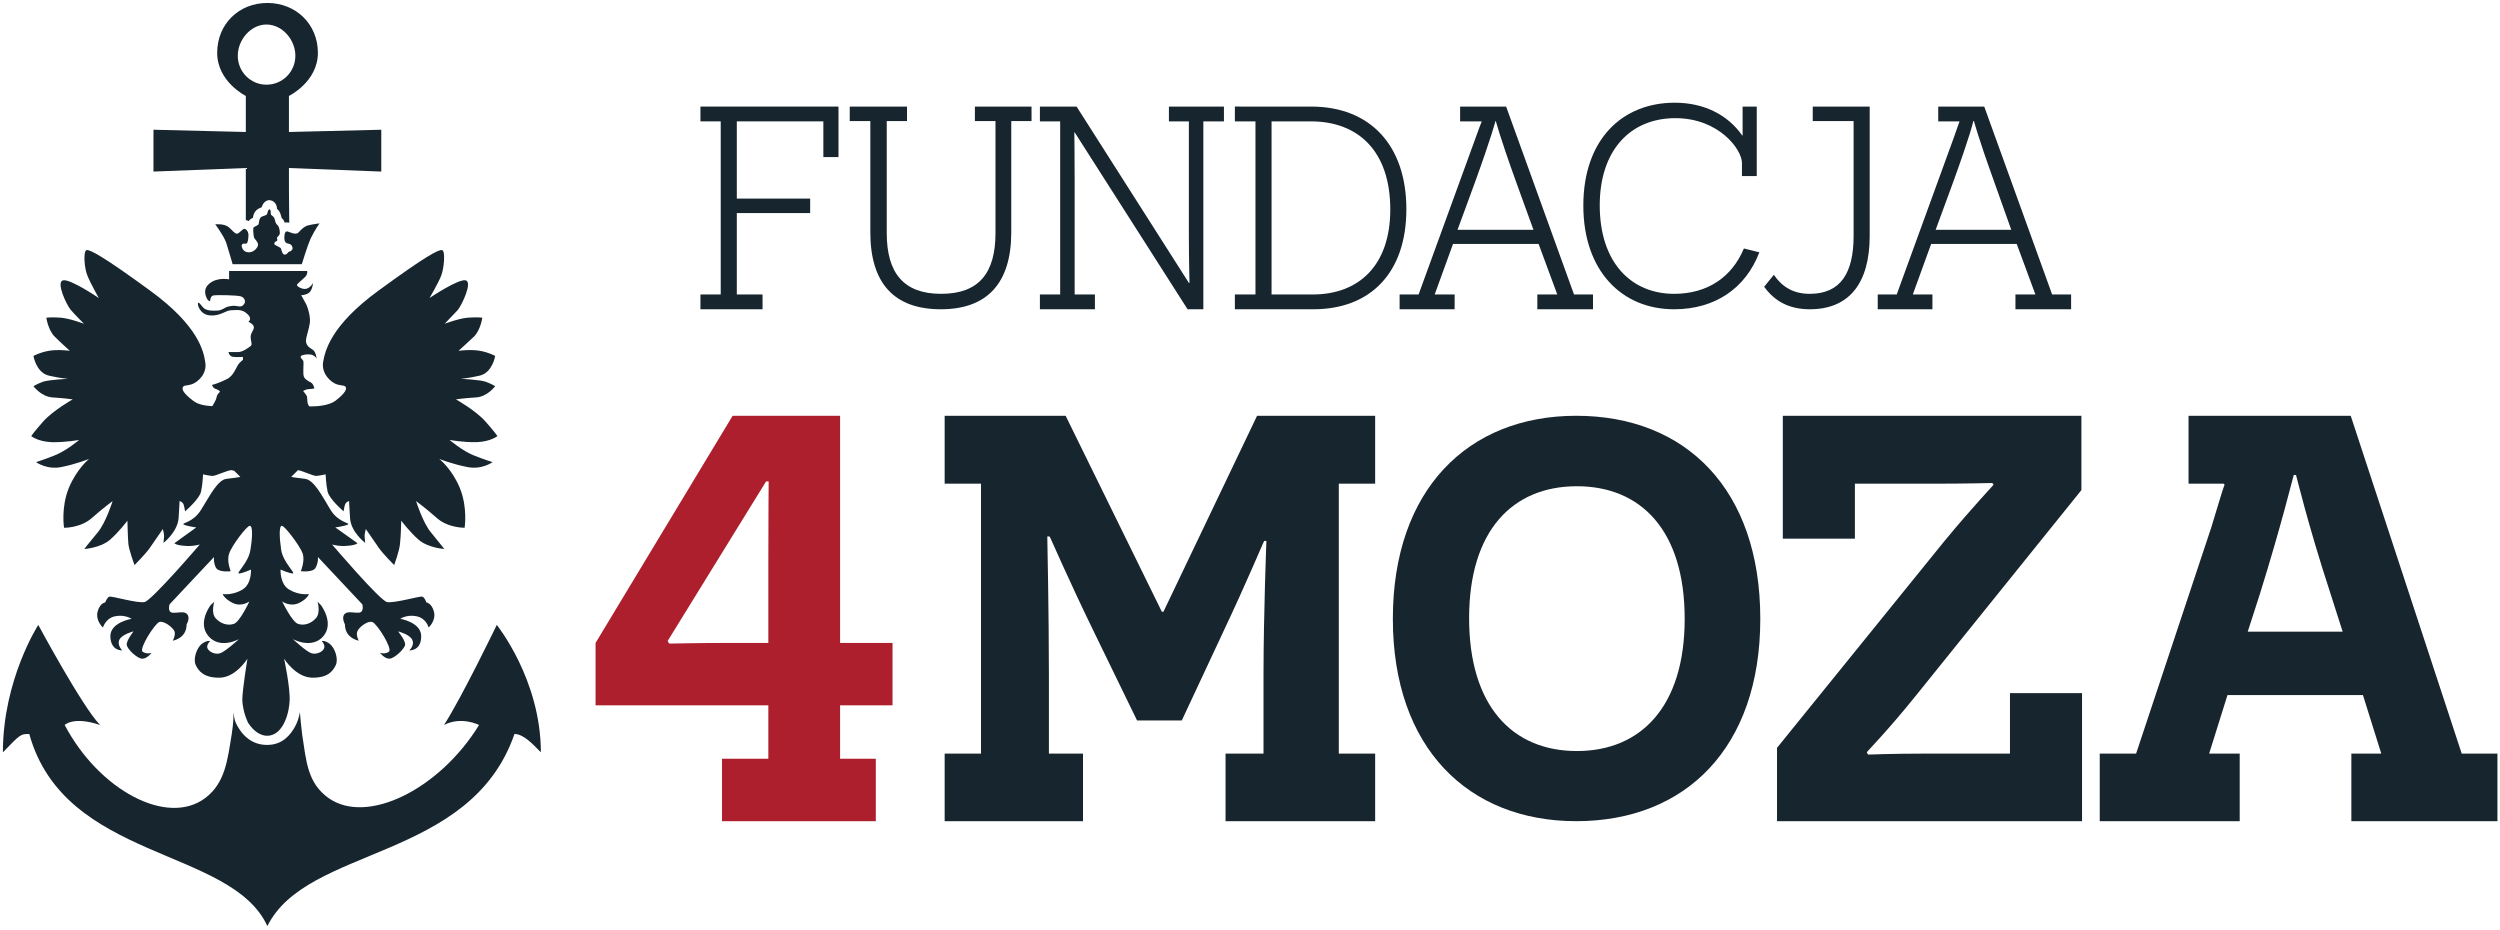 <?xml version="1.0" encoding="UTF-8"?>
<svg xmlns="http://www.w3.org/2000/svg" version="1.2" viewBox="0 0 777 288" width="250" height="93">
  <title>&lt;Group&gt;</title>
  <style>
		.s0 { fill: #ad1f2d } 
		.s1 { fill: #17252e } 
	</style>
  <g id="&lt;Group&gt;">
    <g id="&lt;Group&gt;">
      <path id="&lt;Compound Path&gt;" fill-rule="evenodd" class="s0" d="m272.2 235.3v19.4h-47.8v-19.4h14.4v-16.6h-53.7v-19.4l42.6-70.6h33.4v70.6h16.3v19.4h-16.3v16.6zm-33.4-60.7c0-14.2 0.1-25.4 0.1-25.5h-0.8l-30.6 49.6 0.5 0.8c1.1 0 9.1-0.2 18.1-0.2h12.7z"></path>
      <path id="&lt;Compound Path&gt;" class="s1" d="m427.4 233.7v21h-46.5v-21h11.8v-24.3c0-19.1 0.9-41.6 0.9-41.8h-0.7c-0.2 0.2-4.7 11.3-13.3 29.5l-12.3 26.3h-13.9l-12.7-26.1c-9-18.4-14.3-31-14.5-31.1h-0.7c0 0.1 0.5 24.1 0.5 43.2v24.3h10.6v21h-43v-21h11.3v-83.9h-11.3v-21.1h37.6l29.9 60.9h0.5l29.1-60.9h36.7v21.1h-11.3v83.9z"></path>
      <path id="&lt;Compound Path&gt;" fill-rule="evenodd" class="s1" d="m489.9 128.7c33.9 0 57.2 22.7 57.2 63.1 0 40.2-23.3 62.9-57.2 62.9-33.5 0-57-22.7-57-62.9 0-40.2 23.4-63.1 57-63.1zm0.2 104.2c19.8 0 33.5-13.7 33.5-41.1 0-27.6-13.7-41.2-33.5-41.2-20 0-33.5 13.8-33.5 41 0 27.4 13.5 41.3 33.5 41.3z"></path>
      <path id="&lt;Compound Path&gt;" class="s1" d="m595.6 215.5c-8.9 11.1-15.4 17.6-15.4 17.8l0.4 0.7c0.2 0 7.7-0.3 17.3-0.3h26.8v-18.8h22.4v39.8h-94.8v-22.8l51.9-64.1c9.5-11.5 15.4-17.5 15.4-17.7l-0.4-0.5c-0.2 0-8.6 0.2-16.1 0.2h-26.6v17.1h-22.4v-38.2h92.8v23.1z"></path>
      <path id="&lt;Compound Path&gt;" fill-rule="evenodd" class="s1" d="m734.4 215.5h-42.1l-5.7 18.2h9.5v21h-43.5v-21h11.3l23.4-70.4c1.6-5.1 3.4-11.5 4.1-13.2l-0.3-0.3c-1.6 0-3.8 0-5.7 0h-5.2v-21.1h50.4l34.5 105h11.1v21h-45.4v-21h9.3zm-10.2-31.9c-7-21.4-10.4-36-10.6-36.5h-0.7c-0.2 0.5-3.7 15.1-10.5 36.9l-3.8 11.8h29.5z"></path>
    </g>
    <g id="&lt;Group&gt;">
      <path id="&lt;Compound Path&gt;" class="s1" d="m255.9 48.3v-11.1h-26.9v24h22.8v4.5h-22.8v25.3h8v4.6h-19.3v-4.6h6.3v-53.8h-6.3v-4.6h42.9v15.7z"></path>
      <path id="&lt;Compound Path&gt;" class="s1" d="m314.3 71.7c0 15.8-7.5 23.9-21.9 23.9-14.5 0-21.9-8.1-21.9-23.9v-34.6h-6.4v-4.5h17.8v4.5h-6.3v34.8c0 12.5 5.3 18.9 16.9 18.9 11.7 0 16.9-6.4 16.9-18.9v-34.8h-6.4v-4.5h17.6v4.5h-6.3z"></path>
      <path id="&lt;Compound Path&gt;" class="s1" d="m374 95.6h-4.9l-35.1-55h-0.1c0 0.1 0.1 7.1 0.1 14.9v35.5h6.3v4.6h-17.1v-4.6h6.3v-53.8h-6.3v-4.6h11.4l34.9 54.8h0.2c0-0.1-0.2-7.4-0.2-14.9v-35.3h-6.2v-4.6h17.1v4.6h-6.4z"></path>
      <path id="&lt;Compound Path&gt;" fill-rule="evenodd" class="s1" d="m407.5 32.6c18.4 0 29.6 12.1 29.6 31.9 0 19.8-11.2 31.1-28.9 31.1h-24.4v-4.6h6.4v-53.8h-6.4v-4.6zm0.5 58.4c14.3 0 24.1-9 24.1-26.4 0-18.1-9.9-27.4-24.7-27.4h-12.2v53.8z"></path>
      <path id="&lt;Compound Path&gt;" fill-rule="evenodd" class="s1" d="m478.2 75.3h-26.6l-5.7 15.7h6.2v4.6h-17.1v-4.6h5.9l17.8-48.9c1-2.7 1.5-4.2 1.8-4.8l-0.1-0.1h-6.6v-4.6h14.3l21.1 58.4h5.9v4.6h-17.3v-4.6h6.2zm-7-19.3c-5.4-15-6.2-18.7-6.3-18.9h-0.1c-0.1 0.2-0.9 3.9-6.4 19.1l-5.4 14.7h23.6z"></path>
      <path id="&lt;Compound Path&gt;" class="s1" d="m546.8 77.9c-4.2 11.1-13.7 17.7-26.5 17.7-16.3 0-28.2-12-28.2-32.2 0-20.6 12.1-32 28.4-32 9.2 0 16.5 3.8 21 10.2h0.1v-9h4.4v21.6h-4.6v-4.1c0-4.1-7.1-13.9-20.7-13.9-13.9 0-23.5 9.9-23.5 27.1 0 17.9 9.9 27.5 23.1 27.5 10.4 0 18-5.2 21.7-14.1z"></path>
      <path id="&lt;Compound Path&gt;" class="s1" d="m581.1 72.8c0 14.7-6.4 22.8-18.6 22.8-6.3 0-10.9-2.4-14.2-7l3-3.7c2.8 4 6.3 5.9 11.2 5.9 9.5 0 13.6-6.4 13.6-18v-35.7h-12.7v-4.5h17.7z"></path>
      <path id="&lt;Compound Path&gt;" fill-rule="evenodd" class="s1" d="m626.8 75.3h-26.6l-5.7 15.7h6.1v4.6h-17v-4.6h5.9l17.8-48.9c0.9-2.7 1.5-4.2 1.7-4.8v-0.1h-6.6v-4.6h14.3l21.1 58.4h5.9v4.6h-17.3v-4.6h6.2zm-7-19.3c-5.4-15-6.2-18.7-6.3-18.9h-0.2c0 0.2-0.8 3.9-6.3 19.1l-5.4 14.7h23.5z"></path>
    </g>
    <g id="&lt;Group&gt;">
      <path id="&lt;Path&gt;" class="s1" d="m72.3 81.6h21.5c0 0 1.7-5.6 2.7-7.9 1.3-2.7 2.8-4.8 2.8-4.8 0 0-2.3 0.3-3.4 0.6-1.1 0.2-2 1-3.1 2.2-1 1.1-3.1-0.4-3.7-0.3-0.7 0.1-0.8 1.7-0.7 2.5 0.1 0.8 0.5 1.2 1.2 1.3 0.7 0.1 1.2 0.5 1.3 1.2 0.2 0.7-0.5 1.2-1 1.3-0.5 0.1-0.5 0.8-1.3 0.9-0.8 0.2-1.1-1.4-1.3-1.9-0.1-0.4-1.8-0.9-2-1.3-0.2-0.5 0.3-0.9 0.7-1 0.3-0.1 0.1-0.9 0.1-1.1 0-0.1 0.6-0.5 0.8-1 0.2-0.5 0-2.2-0.6-2.8-0.6-0.5-0.7-1-0.9-1.8-0.2-0.9-0.8-1.1-1.1-1.4-0.3-0.4 0-1-0.3-1.6-0.4-0.5-0.7 0.2-0.9 1-0.1 0.7-0.7 0.7-1.7 1.1-0.9 0.4-0.9 1.8-1 2.3-0.1 0.4-1.1 0.7-1.5 1-0.4 0.3-0.1 2.3 0 3 0.1 0.7 1.3 1.4 1.3 2.4 0 0.9-1.3 2.5-3 2.4-1.7-0.1-2.1-1.6-2.1-2.1 0.1-0.5 0.5-0.7 1.1-0.6 0.6 0.2 0.9-0.5 1-2.1 0.2-1.5-0.6-2.4-1.2-2.5-0.6-0.1-1.7 1.6-2.4 1.5-0.7 0-1.2-0.9-2.5-2-1.4-1.2-4.2-0.9-4.2-0.9 0 0 2.5 3.3 3.4 5.7 0.8 2.5 2 6.7 2 6.7z"></path>
      <path id="&lt;Path&gt;" class="s1" d="m88.5 223.8c1.2-2.7 1.4-5 1.5-6.3 0.3-4-1.7-13.3-1.7-13.3 0 0 3.5 5.7 8.6 5.9 5.1 0.1 6.6-2.1 7.5-4 0.8-1.9-0.3-5.2-1.9-6.5-1.6-1.2-2.5-0.9-2.5-0.9 0 0 1.2 1.3 0.7 2.3-0.4 1.1-2.4 2-3.9 1.5-1.5-0.4-5.8-4.4-5.8-4.4 0 0 5.9 3.3 9.5-0.9 3.5-4.2-0.8-9.7-0.8-9.7l-1-1c0 0 1 3.4-0.5 5.1-1.5 1.7-3.7 2.4-5.5 1.8-1.9-0.5-5-7-5-7 0 0 2.4 1.8 5.2 0.5 2.7-1.3 3.1-2.8 3.1-2.8 0 0-2.9 0.5-6-1.3-3.1-1.7-2.8-6.3-2.8-6.3 0 0 2.7 1.2 3.8 1.2 1 0-2.9-3.3-3.6-7.2-0.6-4-0.7-7.7 0.2-7.6 0.9 0 5.7 6.3 6.5 8.7 0.7 2.3-0.6 5.4-0.6 5.4 0 0 3.8 0.5 4.6-1.1 0.9-1.6 0.7-3.3 0.7-3.3l13.8 14.7c0 0 0.7 2.5-1.1 2.6-1.8 0.1-3.5-0.6-4.5 0.5-0.9 1.2 0.2 3.1 0.2 3.1 0 0-0.1 2 1.2 3.4 1.3 1.4 3.1 1.7 3.1 1.7 0 0-1-1.8-0.4-3 0.5-1.2 3.2-3.3 4.6-2.8 1.5 0.5 6.3 8.2 5.2 9.2-1.1 0.9-2.8 0.4-2.8 0.4 0 0 1.4 1.8 2.9 1.8 1.5 0 4.7-3 4.9-4.3 0.2-1.3-2.2-4.2-2.2-4.2 0 0 3.6 0.9 4.4 2.6 0.9 1.7-0.9 3.3-0.9 3.3 0 0 3.6 0.3 3.7-4.2 0.2-4.5-6.5-5.6-6.5-5.6 0 0 2-1.4 5-0.8 3.1 0.6 3.8 3.5 3.8 3.5 0 0 2.3-2 1.7-4.8-0.7-2.8-2.4-3-2.4-3 0 0-0.5-1.6-1.3-1.8-0.7-0.2-8.6 2.1-10.9 1.7-2.2-0.4-17.1-17.9-17.1-17.9 0 0 2.2 0.7 4.9 0.4 2.6-0.2 3-0.8 3-0.8l-6.9-4.9c0 0 3-0.4 3.9-0.9 1-0.5-2.9-0.5-5.4-4.6-2.5-4.1-5.1-9.3-7.9-9.6-2.8-0.3-4.3-0.6-4.3-0.6l2.1-2.1c1.4 0.2 4.7 1.8 5.7 1.8 1.1-0.1 2.9-0.5 2.9-0.5 0 0 0.1 3 0.6 5.3 0.5 2.4 5 6.2 5 6.2 0 0 0.1-1 0.4-2 0.3-1 1.3-1.2 1.3-1.2 0 0 0 1 0.3 5.4 0.3 4.3 4.7 7.6 4.7 7.6 0 0-0.1-1.3-0.2-2.1 0-0.8 0.4-2.2 0.4-2.2 0 0 2.7 3.9 4 5.8 1.3 1.9 4.8 5.4 4.8 5.4 0 0 1.6-4.3 1.8-6.5 0.3-2.3 0.4-7.3 0.4-7.3 0 0 2.7 3.6 5.5 6 3 2.5 7.9 2.8 7.9 2.8 0 0-1.6-2-4.2-5.2-2.5-3-4.6-9.7-4.6-9.7 0 0 3 2.2 6.5 5.3 3.5 3.1 8.6 3 8.6 3 0 0 1-6.3-1.5-12.4-2.5-6-6.4-9-6.4-9 0 0 4 1.6 8.6 2.5 4.6 1 8-1.5 8-1.5 0 0-2.4-0.7-5.9-2.1-3.5-1.4-7.5-4.8-7.5-4.8 0 0 4.2 0.8 8.5 0.7 4.4-0.2 6.4-1.9 6.4-1.9 0 0-0.7-1.1-3.7-4.5-3.1-3.5-9.2-6.9-9.2-6.9 0 0 2.7-0.4 6.2-0.6 3.6-0.2 6-3.5 6-3.5 0 0-1.3-0.8-3-1.4-1.8-0.6-7.7-0.9-7.7-0.9 0 0 2.1-0.1 6-1 3.9-1 4.7-6.1 4.7-6.1 0 0-1.9-1.1-4.8-1.6-2.9-0.5-6.6 0-6.6 0 0 0 2.7-2.4 4.8-4.4 2.1-2.1 2.6-5.9 2.6-5.9 0 0-1.7-0.2-4.4 0-2.8 0.2-7.3 1.9-7.3 1.9 0 0 2.8-2.9 4.1-4.3 1.2-1.5 4.7-8.7 2.4-9.2-2.3-0.5-11.2 5.5-11.2 5.5 0 0 2.7-4.6 3.6-6.9 0.9-2.2 1.4-7.7 0.3-8-1.1-0.2-5 1.8-19.9 12.7-14.9 10.9-16.5 18.8-17.1 22.2-0.5 3.5 2.4 6.3 4.5 6.9 2.2 0.5 2 0.2 2.5 0.7 0.4 0.6 0.2 1.7-3.1 4.3-2 1.5-5.5 1.8-8.1 1.8-0.3-0.3-0.6-0.7-0.6-1.2-0.2-0.9 0-1.8-0.4-2.3-0.3-0.5-1-1.3-1-1.3 0 0 1-0.6 1.8-0.6 0.8 0 1.7-0.2 1.7-0.2 0 0-0.2-1.3-1-1.8-0.8-0.5-2.3-1-2.4-2.5-0.1-1.5 0.1-3.5 0-4.1-0.1-0.6-1.1-1-0.8-1.6 0.3-0.6 3.1-0.8 3.8-0.3 0.8 0.4 1.1 1 1.1 1 0 0-0.2-2.2-1.3-2.8-1.1-0.6-2.1-1.5-2-2.9 0.1-1.3 1-3.7 1.2-5.4 0.2-1.6-0.4-4.2-1.1-5.7-0.8-1.4-1.6-2.9-1.6-2.9 0 0 1.2 0.1 2.4-0.7 1.1-0.8 1.3-3.1 1.3-3.1 0 0-0.7 1.4-2 1.8-1.3 0.4-3.2-0.8-3-1.2 0.1-0.5 2.6-2.2 3-3.1 0.4-1 0.1-1.2 0.1-1.2h-24.2v2.6c0 0-3.6-0.8-6.1 1.3-2.5 2-0.8 4.6-0.6 5 0.3 0.4 0.8 0.5 0.8 0.5 0 0 0-1.6 1-1.8 1-0.2 7.4-0.1 8.6 0.3 1.2 0.4 1.5 1.7 1 2.3-0.4 0.5-0.6 0.9-1.7 0.8-1.1-0.2-1.7-0.3-3 0-1.4 0.2-2.1 1.3-3.7 1.3-1.7 0.1-2.9 0-3.8-0.5-0.9-0.5-1.7-2.2-2.1-1.9-0.4 0.3 0.4 3.6 3.6 3.9 3.2 0.3 5-1.6 6.6-1.6 1.6 0 3.3-0.5 5 1.1 1.8 1.5 0.4 2.5 0.4 2.5 0 0 1.8 0.7 1.7 1.8-0.1 1-1 1.6-1 2.9 0 1.4 0.7 2.4-0.1 2.9-0.8 0.6-2.3 1.7-3.7 1.8-1.5 0-3.1 0-3.1 0 0 0 0.2 1.4 1.6 1.5 1.4 0.1 2.9 0 2.9 0v1c0-0.1-0.2 0-1 0.8-1.2 1.2-1.6 3.9-4 5.1-2.5 1.3-4.6 1.8-4.6 1.8 0 0 0.2 0.9 1 1.2 0.9 0.3 1.6 0.7 1.4 1-0.2 0.3-0.8 0.6-1 1.7-0.1 0.7-0.9 2-1.3 2.7-2.2-0.1-4.5-0.5-6-1.7-3.4-2.6-3.5-3.7-3.1-4.3 0.4-0.5 0.2-0.2 2.4-0.7 2.2-0.6 5.1-3.4 4.5-6.9-0.5-3.4-2.1-11.3-17-22.2-14.9-10.9-18.9-12.9-19.9-12.7-1.1 0.3-0.7 5.8 0.3 8 0.9 2.3 3.5 6.9 3.5 6.9 0 0-8.8-6-11.1-5.5-2.3 0.5 1.1 7.7 2.4 9.2 1.2 1.4 4.1 4.3 4.1 4.3 0 0-4.5-1.7-7.3-1.9-2.7-0.2-4.4 0-4.4 0 0 0 0.5 3.8 2.6 5.9 2 2 4.7 4.4 4.7 4.4 0 0-3.7-0.5-6.5 0-2.9 0.5-4.8 1.6-4.8 1.6 0 0 0.8 5.1 4.7 6.1 3.9 0.9 6 1 6 1 0 0-5.9 0.3-7.7 0.9-1.7 0.6-3 1.4-3 1.4 0 0 2.4 3.3 6 3.5 3.5 0.2 6.2 0.6 6.2 0.6 0 0-6.1 3.4-9.2 6.9-3 3.4-3.7 4.5-3.7 4.5 0 0 2 1.7 6.3 1.9 4.4 0.1 8.6-0.7 8.6-0.7 0 0-4 3.4-7.6 4.8-3.5 1.4-5.8 2.1-5.8 2.1 0 0 3.4 2.5 8 1.5 4.5-0.9 8.5-2.5 8.5-2.5 0 0-3.8 3-6.3 9-2.5 6.1-1.5 12.4-1.5 12.4 0 0 5.1 0.1 8.6-3 3.5-3.1 6.5-5.3 6.5-5.3 0 0-2.1 6.7-4.6 9.7-2.7 3.2-4.2 5.2-4.2 5.2 0 0 4.9-0.3 7.9-2.8 2.8-2.4 5.5-6 5.5-6 0 0 0.1 5 0.3 7.3 0.3 2.2 1.9 6.5 1.9 6.5 0 0 3.5-3.5 4.8-5.4 1.3-1.9 4-5.8 4-5.8 0 0 0.4 1.4 0.4 2.2-0.1 0.8-0.2 2.1-0.2 2.1 0 0 4.3-3.3 4.7-7.6 0.3-4.4 0.3-5.4 0.3-5.4 0 0 1 0.2 1.3 1.2 0.3 1 0.4 2 0.4 2 0 0 4.5-3.8 5-6.2 0.5-2.3 0.6-5.3 0.6-5.3 0 0 1.7 0.4 2.9 0.5 1.1 0 4.9-1.9 6-1.8l0.8 0.2 1.9 1.9c0 0-1.5 0.3-4.3 0.6-2.8 0.3-5.3 5.5-7.9 9.6-2.5 4.1-6.3 4.1-5.4 4.6 0.9 0.5 3.9 0.9 3.9 0.9l-6.8 4.9c0 0 0.4 0.6 3 0.8 2.6 0.3 4.9-0.4 4.9-0.4 0 0-15 17.5-17.2 17.9-2.3 0.4-10.1-1.9-10.9-1.7-0.7 0.2-1.3 1.8-1.3 1.8 0 0-1.7 0.2-2.4 3-0.6 2.8 1.7 4.8 1.7 4.8 0 0 0.8-2.9 3.8-3.5 3-0.6 5.1 0.8 5.1 0.8 0 0-6.8 1.1-6.6 5.6 0.2 4.5 3.7 4.2 3.7 4.2 0 0-1.7-1.6-0.9-3.3 0.8-1.7 4.4-2.6 4.4-2.6 0 0-2.3 2.9-2.1 4.2 0.1 1.3 3.3 4.3 4.8 4.3 1.5 0 2.9-1.8 2.9-1.8 0 0-1.6 0.5-2.8-0.4-1.1-1 3.8-8.7 5.2-9.2 1.4-0.5 4.1 1.6 4.7 2.8 0.5 1.2-0.5 3-0.5 3 0 0 1.8-0.3 3.1-1.7 1.3-1.4 1.2-3.4 1.2-3.4 0 0 1.2-1.9 0.2-3.1-0.9-1.1-2.7-0.4-4.5-0.5-1.8-0.1-1-2.6-1-2.6l13.8-14.7c0 0-0.2 1.7 0.6 3.3 0.9 1.6 4.6 1.1 4.6 1.1 0 0-1.3-3.1-0.5-5.4 0.7-2.4 5.5-8.7 6.4-8.7 1-0.1 0.9 3.6 0.2 7.6-0.6 3.9-4.6 7.2-3.5 7.2 1 0 3.7-1.2 3.7-1.2 0 0 0.3 4.6-2.8 6.3-3.1 1.8-6 1.3-6 1.3 0 0 0.5 1.5 3.2 2.8 2.7 1.3 5.1-0.5 5.1-0.5 0 0-3 6.5-4.9 7-1.9 0.6-4.1-0.1-5.6-1.8-1.5-1.7-0.4-5.1-0.4-5.1l-1.1 1c0 0-4.3 5.5-0.7 9.7 3.6 4.2 9.5 0.9 9.5 0.9 0 0-4.4 4-5.9 4.4-1.5 0.5-3.4-0.4-3.9-1.5-0.5-1 0.8-2.3 0.8-2.3 0 0-1-0.3-2.6 0.9-1.6 1.3-2.7 4.6-1.9 6.5 0.9 1.9 2.5 4.1 7.6 4 5-0.2 8.5-5.9 8.5-5.9 0 0-1.5 9.1-1.6 12.7 0 1.5 0.5 4.5 1.8 7.2 3.4 5.3 8.7 5.6 11.4-0.3z"></path>
      <path id="&lt;Path&gt;" class="s1" d="m154.4 193.7c0 0-10.9 22.6-16.4 31.1 5.4-2.8 10.9 0 10.9 0-12.3 20-34.8 31.2-46.8 22.7-6.6-4.7-6.9-11.5-8.2-19.8q-0.4-3.4-0.7-6.9c-0.2 1.5-0.7 3-1.5 4.5-1.4 2.5-3.8 5.7-8.7 5.7-4.9 0-7.6-3.2-8.8-5.2-0.9-1.4-1.4-2.4-1.6-4.9-0.1 3.3-0.1 3.3-0.6 6.9-1.3 7.9-2 15-8.2 19.7-11.8 8.9-33-2.4-43.7-22.7 0 0 2.7-2.8 11 0-5.5-5.6-19.2-31.1-19.2-31.1 0 0-11 17-11 39.6 5.5-5.7 5.5-5.7 8.2-5.7 11 39.6 62.7 35.1 74 59.7 12.4-25 63.1-20.1 76.8-59.7 2.7 0 5.5 2.9 8.2 5.7 0-22.6-13.7-39.6-13.7-39.6z"></path>
      <path id="&lt;Compound Path&gt;" fill-rule="evenodd" class="s1" d="m118.5 39.8v13l-28.7-1.1c0 4.3 0 10.2 0.1 17q-0.5-0.1-1.1-0.1-0.1 0.1-0.3 0.1c-0.2-0.6-0.5-1.1-0.9-1.4-0.1-0.1-0.1-0.2-0.3-0.9-0.2-1-0.8-1.7-1.2-2 0-0.4-0.1-1-0.4-1.5-0.6-1-1.6-1.3-2.3-1.2-1 0.2-1.7 1-2.1 2.2q-0.3 0.1-0.7 0.3c-1.5 0.7-1.9 2.1-2 3-0.3 0.1-0.7 0.3-1 0.6q-0.2 0.2-0.3 0.4-0.5-0.3-0.9-0.3c0-7.1 0-12.7 0-16.2l-28.7 1.1v-13l28.7 0.7v-11.2c0 0-8.9-4.4-8.9-13.4 0-8.9 6.7-15.5 15.6-15.5 8.9 0 15.7 6.6 15.7 15.5 0 9-9 13.4-9 13.4v11.2zm-26.7-23c0-4.9-4-9.7-9-9.7-4.9 0-8.9 4.8-8.9 9.7 0 5 4 9 8.9 9 5 0 9-4 9-9z"></path>
    </g>
  </g>
</svg>
